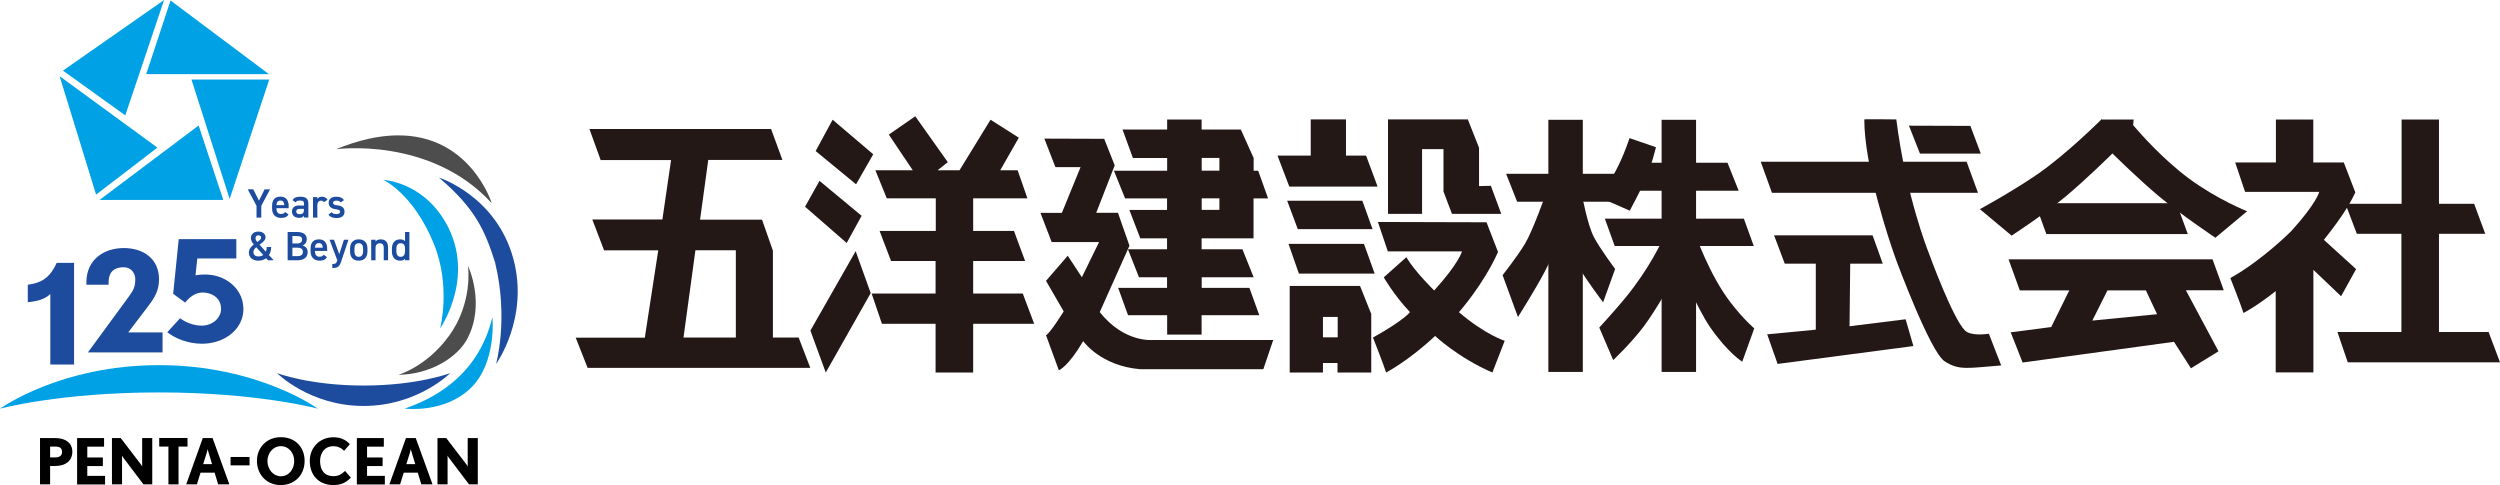 <?xml version="1.0" encoding="UTF-8"?><svg id="_レイヤー_2" xmlns="http://www.w3.org/2000/svg" width="247.44" height="48.01" viewBox="0 0 247.44 48.01"><defs><style>.cls-1{fill:#231815;}.cls-2{fill:#4d4d4d;}.cls-2,.cls-3,.cls-4{fill-rule:evenodd;}.cls-3,.cls-5{fill:#1d4b9e;}.cls-6,.cls-4{fill:#00a1e5;}</style></defs><g id="_制作"><path class="cls-1" d="M136.38,21.97l.98,2.91h7.34s-.26,1.12-2.75,3.87c0,0-1.86-1.8-2.76-3.29l-2.23,1.99s.95,1.69,2.59,3.44c0,0-.48.74-3.66,2.52,0,0,1.11,2.81,1.3,3.46,0,0,2.2-1.13,4.85-3.62,0,0,2.26,2.14,5.67,3.62l1.22-3.14s-1.91-.59-4.53-2.83c0,0,2.41-2.7,3.87-5.96l-1.14-2.94-10.75-.03Z"/><polygon class="cls-1" points="137.38 11.82 137.38 21.17 140.75 21.17 140.75 14.76 142.87 14.76 142.87 18.95 143.71 21.17 148.59 21.17 147.56 18.39 146.39 18.42 146.39 14.63 145.28 11.82 137.38 11.82"/><path class="cls-1" d="M134.6,28.3h-6.95v8.57h3.29v-.94h1.44v.94h3.34v-5.79l-1.11-2.78ZM132.4,33.39h-1.46v-2.02h1.46v2.02Z"/><polygon class="cls-1" points="127.53 24.14 128.56 27.08 136.06 27.08 135 24.14 127.53 24.14"/><polygon class="cls-1" points="127.4 19.87 128.45 22.68 135.85 22.68 134.84 19.87 127.4 19.87"/><polygon class="cls-1" points="129.73 11.82 129.73 15.4 126.44 15.4 127.61 18.47 136.35 18.47 135.21 15.4 133.22 15.4 133.22 11.82 129.73 11.82"/><path class="cls-1" d="M118.94,28.49v-1.05h5.14l-1.11-2.77h-4.04v-1.08h5.14v-3.95h1.44l-.98-2.74h-.45v-1.26l-1.27-2.82h-3.88v-.99h-3.41v.99h-4.42l1.03,2.82h3.39v1.26h-5.27l1.11,2.74h4.15v1.14h-3.73l1.08,2.81h2.65v1.08h-3.87l1.09,2.77h2.78v1.05h-4.84l.98,2.71h3.87v1.92h3.41v-1.92h5.71l-.98-2.71h-4.72ZM118.94,15.63h1.75v1.26h-1.75v-1.26ZM118.94,19.63h1.75v1.14h-1.75v-1.14Z"/><path class="cls-1" d="M103.37,13.73l1.09,2.81h2.49l-1.85,4.53h-2.12l1.11,2.89h4.69l-1.7,3.48-1.4-2.13-2.15,2.49,1.75,3.02s-1.35,2.17-1.75,2.36l1.27,3.47s.92-.34,2.41-2.89c0,0,1.7,2.45,5.62,2.78h12.21l.98-2.89h-11.92s-2.83.31-5.25-2.76l2.94-6.57-1.14-3.26h-2.15l1.83-4.69-1.04-2.63-5.93-.02Z"/><polygon class="cls-1" points="90.59 11.51 87.97 13.32 90.34 16.85 86.64 16.85 87.77 19.63 92.62 19.63 92.62 22.86 87.06 22.86 88.19 25.83 92.6 25.83 92.6 29.05 86.27 29.05 87.29 32.05 92.6 32.05 92.6 36.87 96.32 36.87 96.32 32.05 102.36 32.05 101.23 29.05 96.32 29.05 96.32 25.83 101.46 25.83 100.36 22.86 96.32 22.86 96.32 19.63 101.69 19.63 100.72 16.85 99 16.85 100.84 13.63 98.04 11.85 94.97 16.85 92.8 16.85 93.81 16.05 90.59 11.51"/><polygon class="cls-1" points="84.69 24.86 80.21 32.72 81.73 36.87 86.18 29.01 84.69 24.86"/><polygon class="cls-1" points="81.11 17.9 79.68 20.46 83.8 24.05 85.28 21.36 81.11 17.9"/><polygon class="cls-1" points="82.41 11.85 80.73 14.95 84.73 18.24 86.43 15.27 82.41 11.85"/><path class="cls-1" d="M79.04,33.41h-2.54v-8.6l-1.08-3.07h-6.13l.81-5.91h7.34l-1.12-3.06h-17.98l1.11,3.07h6.97l-.86,5.88h-6.94l1.17,3.06h5.36l-1.33,8.64h-6.84l1.18,2.99h22.04l-1.15-2.99ZM72.82,33.41h-5.17l1.18-8.64h4v8.64Z"/><polygon class="cls-1" points="237.7 11.83 237.7 20.17 232.14 20.17 233.27 23.14 237.68 23.14 237.68 32.86 231.35 32.86 232.37 35.86 247.44 35.86 246.31 32.86 241.4 32.86 241.4 23.14 245.98 23.14 244.88 20.17 241.4 20.17 241.4 11.83 237.7 11.83"/><path class="cls-1" d="M233.18,26.62l-3.17-2.88c1.22-1.53,2.48-3.28,3.11-4.7l-1.14-2.96h-3.02v-4.25h-3.7v4.25h-4.03s.98,2.91.98,2.91h7.34s-.26,1.12-2.76,3.87c0,0-2.86,2.89-6.04,4.66,0,0,1.11,2.81,1.3,3.46,0,0,1.34-.69,3.19-2.17v8.05h3.73v-10.15l2.74,2.61,1.49-2.69Z"/><polygon class="cls-1" points="175.59 23.29 176.65 26.1 186.35 26.1 185.34 23.29 175.59 23.29"/><polygon class="cls-1" points="179.72 25.91 179.72 32.63 174.91 33.09 175.94 36.02 189.38 34.25 188.61 31.6 183.06 32.29 183.13 25.91 179.72 25.91"/><path class="cls-1" d="M190.88,24.98s-2.23-5.53-3.19-13.16c0,0-3.17-.04-3.17,0,0,4.57,2.37,11.79,3.2,14.04,0,0,3.31,8.95,4.75,9.9,1.44.94,2.34.66,5.6.41l-1.22-3.14s-1.74.3-2.37-.32c-1.25-1.25-3.6-7.73-3.6-7.73Z"/><polygon class="cls-1" points="196.05 15.2 195.02 12.46 188.94 12.44 190.03 15.2 196.05 15.2"/><path class="cls-1" d="M195.77,19.07l-1.12-3.06h-20.38l1.11,3.07h20.38Z"/><polygon class="cls-1" points="216.54 23.17 215.42 20.11 201.43 20.11 202.54 23.17 216.54 23.17"/><path class="cls-1" d="M220.1,28.73l-1.11-3.06h-20.19l1.11,3.07h4.9l-1.79,3.63-4.01.52,1.18,2.99,14.98-2.05,1.68,2.62,2.73-1.68-3.23-6.04h3.75ZM213.49,31.1l-6.4.63,1.5-2.99h3.8s1.11,2.36,1.11,2.36Z"/><path class="cls-1" d="M216.64,17.66c-2.52-1.87-4.75-4.38-5.51-5.27l.05-.56h-3.13l-.02-.05s-3.56,3.56-6.51,5.56c-2.58,1.75-5.56,3.36-5.56,3.36l3.14,2.62s3.18-2.06,5.36-3.88c2.02-1.69,4.29-3.93,4.62-4.25.33.32,2.6,2.56,4.62,4.25,2.18,1.82,5.57,4.09,5.57,4.09l3.14-2.62s-2.94-1.16-5.77-3.25Z"/><path class="cls-1" d="M153.05,19.06s-1.33,3.76-2.11,5.06c-.79,1.31-2.22,3.11-2.22,3.11l1.52,4.15s1.69-2.67,2.64-4.47c.94-1.81,1.67-3.7,1.67-3.7l-1.49-4.15Z"/><path class="cls-1" d="M164.5,23.82s-1.2,2.71-3.67,5.71c-1.08,1.31-2.54,2.89-2.54,2.89l1.38,3.22s1.79-1.69,3.02-3.33c1.22-1.63,2.61-4.16,2.61-4.16l-.8-4.33Z"/><path class="cls-1" d="M156.6,19.42s.54,2.85,1.14,4.01c.6,1.16,2.12,3.19,2.12,3.19l-1.19,3.3s-1.68-2.2-2.55-3.71c-.84-1.46-1.39-3.33-1.39-3.33l1.88-3.47Z"/><path class="cls-1" d="M167.8,23.2s1.39,4.02,3.48,6.73c1.32,1.72,2.35,2.57,2.35,2.57l-1.19,3.3s-1.41-.86-3.17-3.4c-1.24-1.78-3.25-6.42-3.25-6.42l1.78-2.78Z"/><polygon class="cls-1" points="164.46 11.86 164.46 16.11 160.59 16.11 161.68 18.88 164.46 18.88 164.46 21.64 158.84 21.64 159.82 24.35 164.46 24.35 164.46 36.81 167.87 36.81 167.87 24.35 173.58 24.35 172.6 21.64 167.87 21.64 167.87 18.88 172.09 18.88 170.98 16.11 167.87 16.11 167.87 11.86 164.46 11.86"/><polygon class="cls-1" points="153.25 11.86 153.25 17.2 149.07 17.2 150.16 19.97 153.25 19.97 153.25 36.81 156.66 36.81 156.66 19.97 161.03 19.97 159.93 17.2 156.66 17.2 156.66 11.86 153.25 11.86"/><path class="cls-1" d="M159.89,16.96c-.85,1.57-1.69,2.53-1.69,2.53l3.11,1.36s.95-1.77,1.51-2.99c.63-1.39,1.08-3.29,1.08-3.29l-2.62-.9s-.53,1.7-1.39,3.29Z"/><path class="cls-6" d="M31.46,40.45s-5.93-4.31-15.73-4.31S0,40.45,0,40.45c0,0,5.93-1.61,15.73-1.61s15.73,1.61,15.73,1.61Z"/><path class="cls-5" d="M44.56,36.93s-3.23,3.25-8.57,3.25-8.57-3.25-8.57-3.25c0,0,3.23,1.23,8.57,1.23s8.57-1.23,8.57-1.23Z"/><path class="cls-2" d="M44.42,33.28c2.44-3.35,1.9-6.97,1.9-6.97,0,0,1.79,3.76-.09,7.26-.93,1.73-3.52,3.48-6.81,3.53,0,0,2.78-.78,5-3.83Z"/><path class="cls-4" d="M42.94,24.13c-2.03-4.98-5-6.33-5-6.33,0,0,3.54.17,5.86,3.72,3.59,5.49-.24,10.99-.24,10.99,0,0,1.1-4.16-.62-8.38Z"/><path class="cls-3" d="M49.03,26.07c-1.01-3.21-1.95-5.4-5.58-8.49,0,0,5.69,1.8,7.37,8.07,1.56,5.83-1.72,10.38-1.72,10.38,0,0,1.25-4.47-.08-9.96Z"/><path class="cls-2" d="M39.22,13.4c7.34-.13,9.45,6.71,9.45,6.71-6.07-6.63-15.41-5.34-15.41-5.34,2.29-.94,4.26-1.34,5.96-1.37Z"/><path class="cls-4" d="M48.74,31.42s.44,4.48-2.15,6.99c-2.62,2.54-6.54,2.03-6.54,2.03,2.55-.87,7.24-3.04,8.68-9.03Z"/><polygon class="cls-6" points="5.9 7.54 9.51 19.26 15.58 14.61 5.9 7.54"/><polygon class="cls-6" points="19.66 12.42 9.85 19.79 22.1 19.79 19.66 12.42"/><polygon class="cls-6" points="18.95 7.87 26.65 7.87 22.73 19.69 18.95 7.87"/><polygon class="cls-6" points="16.88 .05 14.47 7.34 26.62 7.34 16.88 .05"/><polygon class="cls-6" points="16.24 0 6.23 6.99 12.4 11.42 16.24 0"/><path class="cls-5" d="M4.98,36.08v-6.98c-.51.51-1.32.73-2.23.81v-1.73c1.23-.16,2.14-.57,2.86-2.16h1.72v10.06h-2.35Z"/><path class="cls-5" d="M14.73,30.22l-2.04,2.68h3.4v1.98h-7.39l4.06-5.54c.44-.59.63-.97.63-1.7,0-.64-.44-1.19-1.14-1.19-.76,0-1.5.29-1.5,1.5v.23h-2.2v-.23c0-2.3,1.79-3.4,3.7-3.4s3.49,1.04,3.49,3.09c0,1.1-.44,1.83-1.01,2.58Z"/><path class="cls-5" d="M24.05,30.06c-.04-.24-.1-.47-.19-.68-.54-1.33-1.95-2.21-3.55-2.21-.35,0-.67.02-.96.08l.18-1.67h3.86v-1.91h-5.7l-.55,5.41,1.19.87c.35-.46.95-1,1.73-1,.42,0,.91.13,1.27.42.21.17.38.39.47.68.05.16.08.33.08.53,0,.25-.06.48-.18.69-.13.23-.31.44-.53.59-.33.23-.75.37-1.18.37-.78,0-1.55-.28-2.17-.73l-1.26,1.38c.76.61,2.04,1.14,3.43,1.14.41,0,.8-.05,1.18-.14.18-.04.36-.1.53-.16,1.41-.52,2.39-1.69,2.39-3.14,0-.18-.02-.36-.05-.53Z"/><path d="M5.47,46.12h-.51v1.82h-1v-4.58h1.52c1.02,0,1.68.49,1.68,1.35s-.64,1.41-1.68,1.41ZM5.47,44.2h-.51v1.07h.51c.45,0,.67-.18.67-.55s-.23-.52-.67-.52Z"/><path d="M7.63,47.94v-4.58h2.67v.85h-1.66v1.07h1.54v.85h-1.54v.97h1.76v.85h-2.76Z"/><path d="M14.2,47.94l-2.02-2.67c-.06-.08-.11-.17-.11-.18,0,0,.01.12.01.23v2.62h-1v-4.58h.87l2.02,2.64c.06.08.11.17.11.19,0,0-.01-.12-.01-.23v-2.6h1v4.58h-.87Z"/><path d="M17.67,44.2v3.74h-1v-3.74h-.91v-.85h2.8v.85h-.89Z"/><path d="M21.59,47.94l-.35-1.16h-1.39l-.36,1.16h-1.06l1.64-4.58h.97l1.66,4.58h-1.11ZM20.65,44.82c-.04-.14-.09-.33-.1-.36,0,.02-.05.21-.09.36l-.35,1.12h.88l-.34-1.12Z"/><path d="M22.82,46.06v-.83h1.88v.83h-1.88Z"/><path d="M27.78,48.01c-1.42,0-2.35-1.08-2.35-2.39s.95-2.35,2.37-2.35,2.35.99,2.35,2.35-.95,2.39-2.37,2.39ZM27.8,44.16c-.78,0-1.33.7-1.33,1.47,0,.84.6,1.51,1.32,1.51.83,0,1.33-.73,1.33-1.51s-.52-1.47-1.32-1.47Z"/><path d="M33,48.01c-1.39,0-2.34-.92-2.34-2.39,0-1.38,1.04-2.34,2.32-2.34.67,0,1.18.19,1.65.68l-.57.66c-.31-.31-.66-.46-1.09-.46-.78,0-1.29.62-1.29,1.46,0,.94.46,1.51,1.31,1.51.58,0,.86-.24,1.16-.52l.58.66c-.43.46-.94.74-1.73.74Z"/><path d="M35.32,47.94v-4.58h2.67v.85h-1.66v1.07h1.54v.85h-1.54v.97h1.76v.85h-2.76Z"/><path d="M41.7,47.94l-.35-1.16h-1.39l-.36,1.16h-1.06l1.64-4.58h.97l1.66,4.58h-1.11ZM40.76,44.82c-.04-.14-.09-.33-.1-.36,0,.02-.05.21-.09.36l-.35,1.12h.88l-.34-1.12Z"/><path d="M46.42,47.94l-2.02-2.67c-.06-.08-.11-.17-.11-.18,0,0,.01.12.01.23v2.62h-1v-4.58h.87l2.02,2.64c.06.08.11.17.11.19,0,0-.01-.12-.01-.23v-2.6h1v4.58h-.87Z"/><path class="cls-5" d="M25.07,18.74l.56,1.12.56-1.12h.54l-.87,1.63v1.17h-.47v-1.17l-.87-1.63h.55Z"/><path class="cls-5" d="M28.55,21.23c-.14.25-.37.34-.73.34-.58,0-.89-.38-.89-.92v-.28c0-.6.29-.91.82-.91s.82.33.82.93v.22h-1.21c0,.32.12.57.44.57.24,0,.34-.07.42-.2l.32.23ZM27.37,20.3h.77c-.02-.3-.14-.45-.39-.45s-.37.17-.39.45Z"/><path class="cls-5" d="M29.65,20.34h.44v-.17c0-.26-.1-.32-.4-.32-.22,0-.33.02-.43.18l-.31-.22c.15-.24.36-.34.77-.34.52,0,.8.16.8.7v1.36h-.43v-.19c-.1.16-.22.22-.47.22-.45,0-.72-.23-.72-.63,0-.43.32-.6.75-.6ZM30.09,20.67h-.41c-.26,0-.36.09-.36.27s.14.26.34.26c.26,0,.42-.08.42-.43v-.1Z"/><path class="cls-5" d="M32.07,20.02c-.06-.09-.15-.16-.29-.16-.22,0-.37.16-.37.45v1.23h-.43v-2.03h.43v.18c.08-.12.21-.22.45-.22.26,0,.44.1.56.3l-.35.24Z"/><path class="cls-5" d="M33.73,20.04c-.1-.13-.2-.18-.44-.18-.18,0-.32.06-.32.21,0,.17.15.22.39.25.45.05.74.21.74.64,0,.37-.26.62-.78.62-.41,0-.65-.11-.82-.34l.33-.24c.09.13.21.19.48.19.22,0,.35-.08.35-.22,0-.17-.11-.21-.42-.26-.39-.05-.71-.21-.71-.64,0-.36.26-.6.76-.6.33,0,.6.09.75.34l-.32.23Z"/><path class="cls-5" d="M25.11,24.19c-.16-.2-.28-.39-.28-.63,0-.39.31-.64.73-.64.51,0,.72.28.72.56,0,.31-.3.53-.59.74l.62.69c.06-.13.09-.29.09-.46h.44c0,.28-.07.56-.22.8l.47.51h-.56l-.19-.2c-.2.15-.46.24-.78.24-.62,0-.93-.39-.93-.78,0-.37.22-.62.48-.82ZM26.06,25.24l-.7-.77c-.16.14-.28.3-.28.49,0,.26.2.42.49.42.2,0,.36-.05.48-.14ZM25.46,23.95c.21-.14.39-.28.39-.44,0-.11-.09-.22-.28-.22-.17,0-.28.1-.28.28,0,.14.08.27.17.39Z"/><path class="cls-5" d="M29.37,22.96c.66,0,.99.24.99.73,0,.29-.17.52-.41.61.32.09.5.31.5.66,0,.42-.27.8-.99.8h-.99v-2.8h.9ZM28.94,24.1h.46c.35,0,.5-.16.5-.39,0-.22-.11-.35-.56-.35h-.4v.74ZM28.94,25.35h.49c.38,0,.55-.15.55-.42,0-.3-.19-.42-.61-.42h-.43v.84Z"/><path class="cls-5" d="M32.36,25.45c-.14.25-.37.35-.73.35-.58,0-.89-.38-.89-.92v-.28c0-.6.29-.91.82-.91s.82.33.82.93v.22h-1.21c0,.32.12.57.44.57.24,0,.34-.07.42-.2l.32.23ZM31.18,24.51h.77c-.02-.3-.14-.45-.39-.45s-.37.17-.39.45Z"/><path class="cls-5" d="M33.06,23.73l.52,1.43.46-1.43h.45l-.71,2.11c-.17.52-.32.69-.89.69v-.4c.28,0,.4-.04.5-.35l-.77-2.05h.46Z"/><path class="cls-5" d="M36.37,24.87c0,.54-.26.93-.86.93s-.86-.37-.86-.93v-.26c0-.6.32-.92.86-.92s.86.32.86.92v.26ZM35.94,24.86v-.24c0-.35-.14-.55-.43-.55s-.43.2-.43.55v.24c0,.32.11.56.43.56.31,0,.43-.25.43-.56Z"/><path class="cls-5" d="M36.74,23.73h.43v.18c.09-.12.24-.22.5-.22.42,0,.74.21.74.8v1.27h-.43v-1.22c0-.36-.16-.46-.39-.46-.27,0-.42.18-.42.45v1.23h-.43v-2.03Z"/><path class="cls-5" d="M40.09,22.96h.43v2.8h-.43v-.14c-.11.11-.26.18-.49.18-.54,0-.81-.39-.81-.92v-.28c0-.58.32-.91.81-.91.21,0,.37.06.49.18v-.91ZM40.09,24.86v-.26c0-.33-.15-.53-.43-.53s-.43.2-.43.55v.24c0,.32.12.56.43.56s.43-.25.43-.56Z"/></g></svg>
